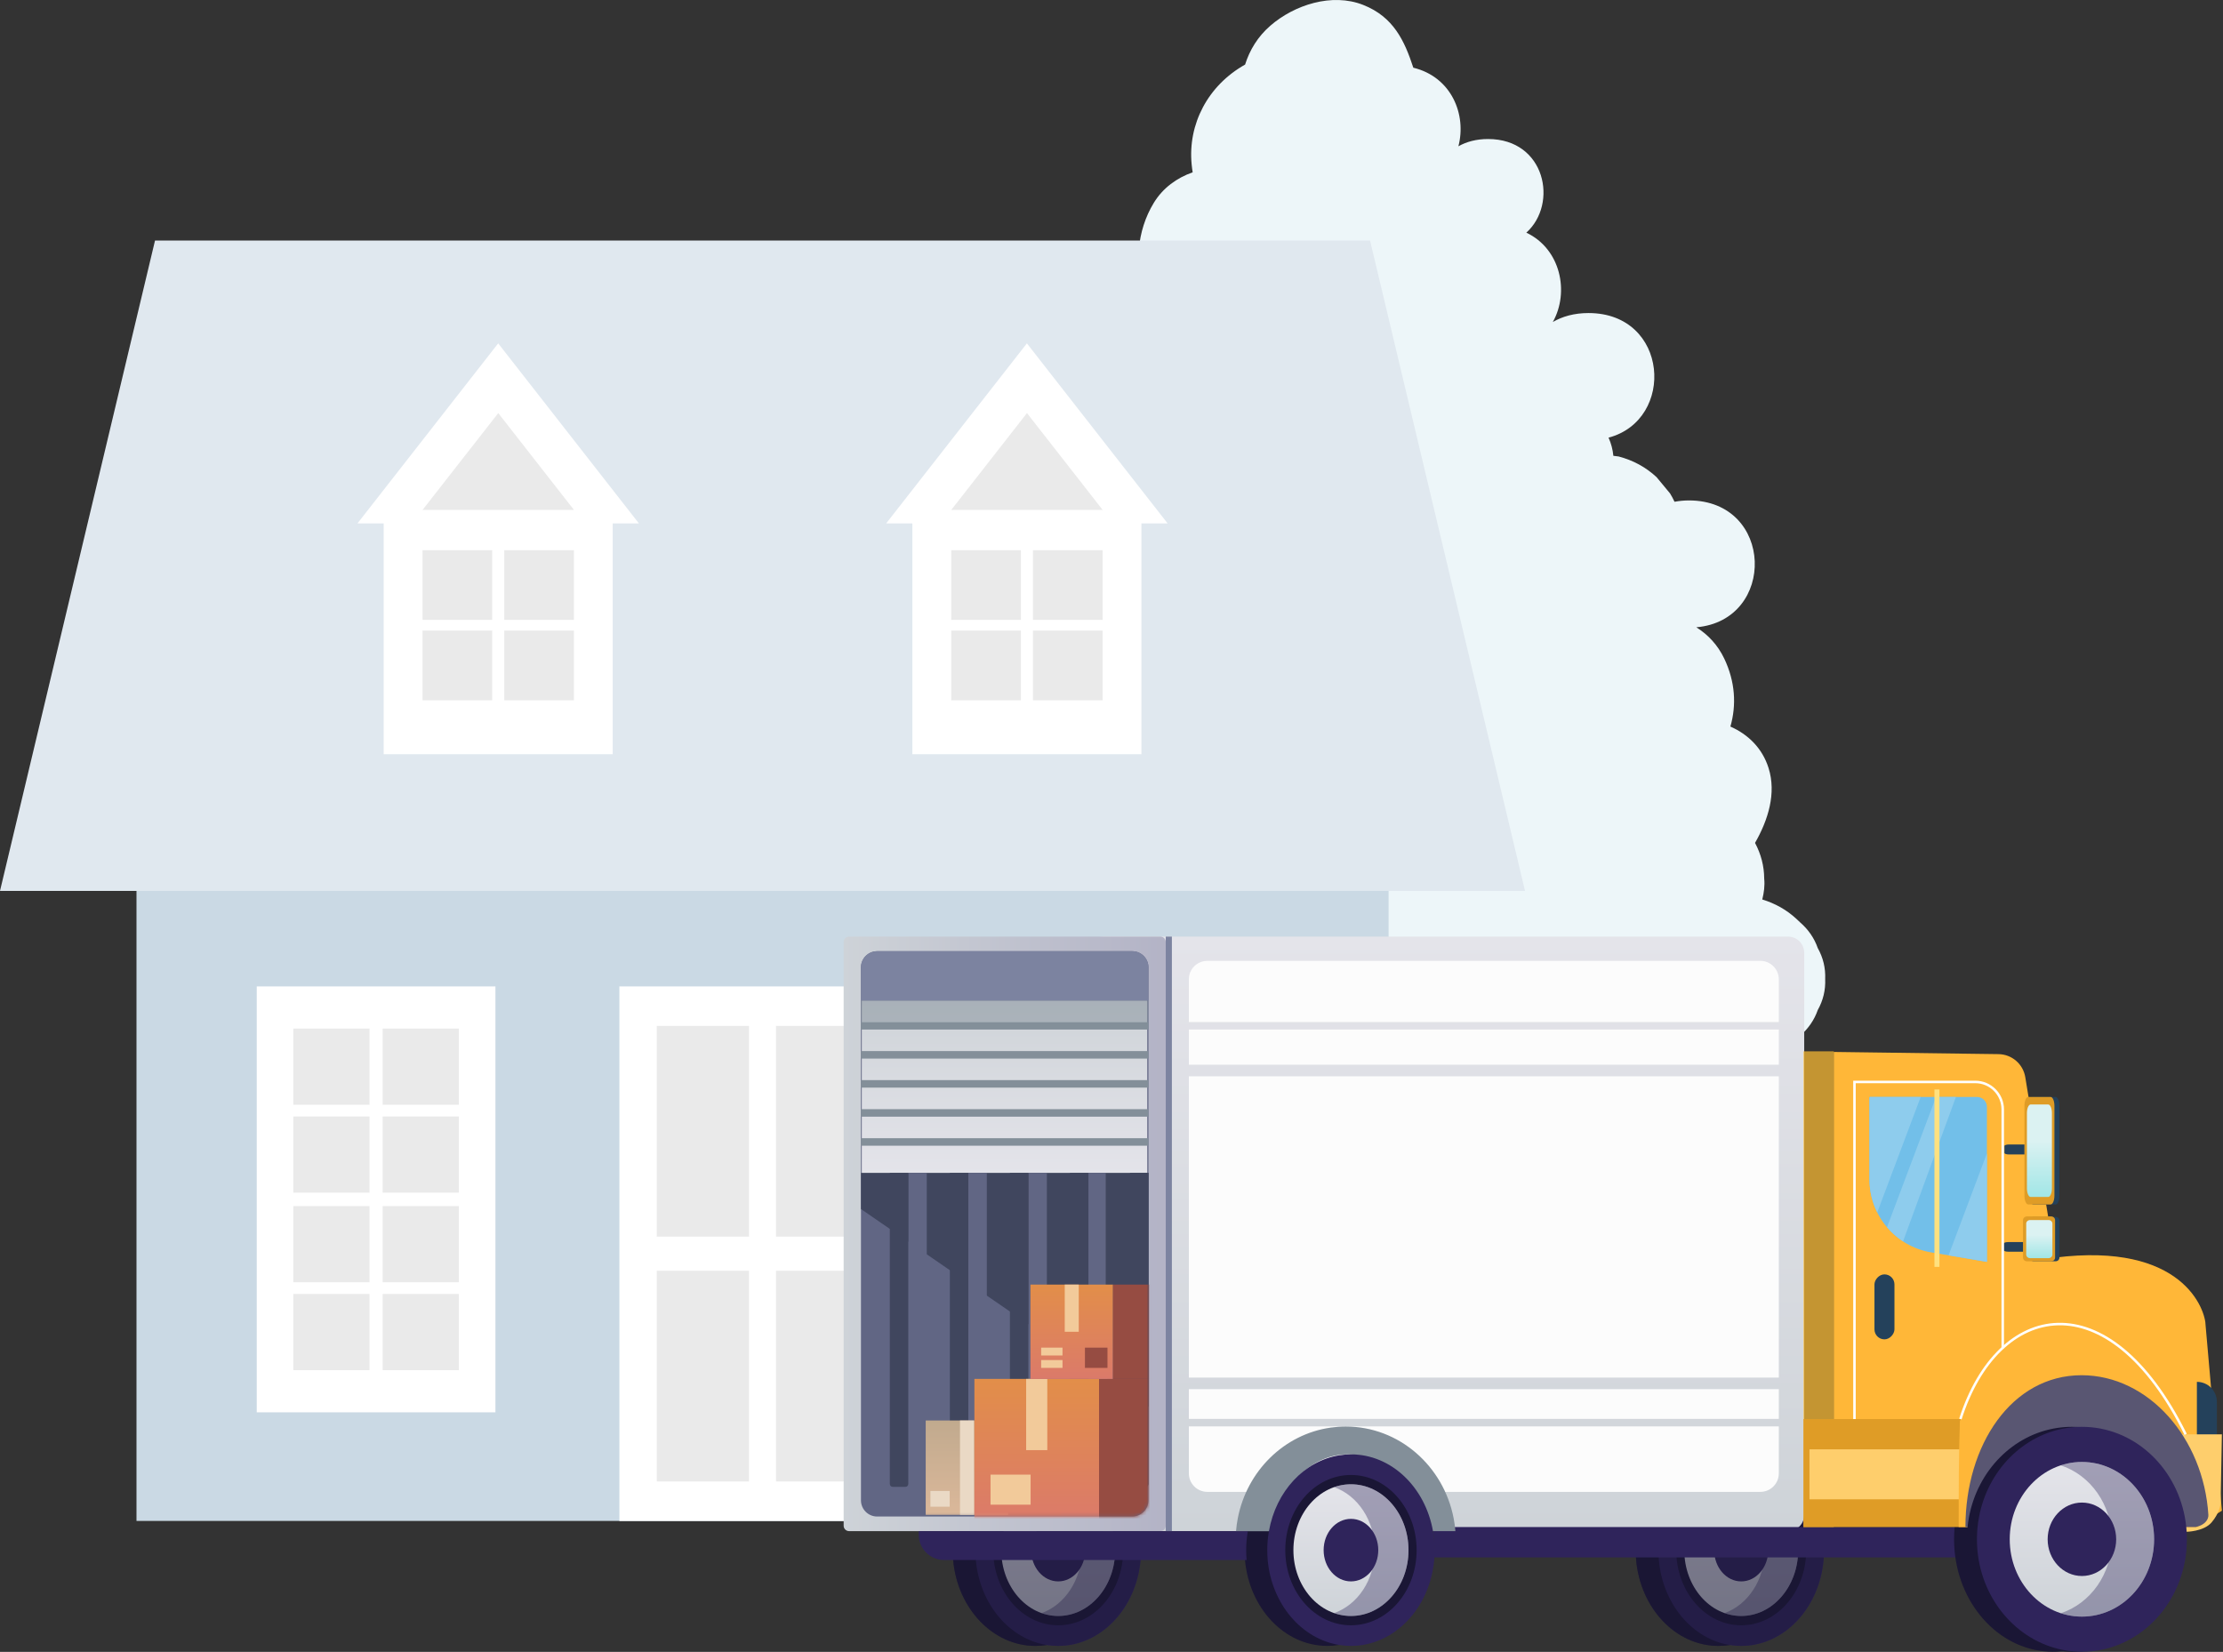 <svg xmlns="http://www.w3.org/2000/svg" width="693" height="515" viewBox="0 0 693 515" fill="none"><rect x="0" y="0" width="693" height="515" fill="#333333" stroke="none"/><path d="M274.052 278.217C274.264 272.078 276.082 265.107 279.507 259.275C279.224 252.195 282.737 246.146 287.555 240.895C290.556 237.635 295.304 236.186 300 236.368C298.923 234.339 298.358 232.184 298.323 229.903C296.116 229.685 293.963 229.052 292.074 227.911C290.238 226.806 288.826 225.556 287.644 224.126C287.573 224.072 287.503 223.981 287.414 223.927C285.667 222.605 284.219 221.247 282.772 219.037C280.513 215.597 279.754 212.446 279.365 208.516C278.765 202.522 281.625 195.858 286.443 191.856C289.003 189.737 291.933 188.179 295.216 187.564C294.863 186.676 294.545 185.771 294.298 184.829C291.703 175.286 293.839 165.688 300.917 158.499C301.147 158.119 301.341 157.72 301.588 157.34C305.277 151.599 311.314 147.996 318.074 146.366C318.286 145.786 318.498 145.207 318.727 144.645C321.463 138.054 326.123 132.983 332.019 129.742C331.348 125.269 331.771 120.651 333.36 116.413C332.883 115.743 332.46 115.073 332.089 114.349C328.153 106.617 329.477 98.594 333.607 91.206C336.925 85.248 342.521 80.449 349.44 78.421C351.276 77.877 353.147 77.66 355.035 77.606C355.477 72.572 357.012 67.628 359.695 63.227C362.537 58.573 366.862 55.459 371.804 53.72C371.68 52.923 371.557 52.09 371.486 51.257C370.268 38.726 376.517 26.665 388.149 20.128C389.579 15.582 392.12 11.399 396.021 8.013C403.487 1.53 415.208 -2.309 424.951 1.53C434.43 5.26 437.854 12.739 440.59 21.106C452.504 24.003 457.235 35.738 454.64 45.607C457.147 44.195 460.218 43.344 463.889 43.344C481.805 43.344 485.812 63.553 475.821 72.535C486.536 77.606 489.307 91.043 484.082 100.387C487.083 98.649 490.772 97.598 495.202 97.598C520.284 97.598 522.385 130.901 501.451 136.442C502.263 138.253 502.757 140.136 502.951 142.11C503.498 142.183 504.028 142.237 504.575 142.309C509.129 143.505 513.065 145.641 516.419 148.756C517.813 150.44 519.225 152.143 520.62 153.827C521.149 154.678 521.608 155.565 522.014 156.434C523.426 156.181 524.927 156.018 526.515 156.018C553.08 156.018 553.874 193.395 528.81 195.568C532.428 197.832 535.482 201.055 537.512 205.311C540.954 212.518 541.36 219.816 539.436 226.516C544.89 228.925 549.373 233.198 551.333 239.446C553.821 247.323 551.191 255.672 547.114 262.789C548.967 266.266 549.956 269.978 549.974 273.926C550.203 276.081 549.903 278.29 549.373 280.427C553.398 281.658 556.963 283.65 560.017 286.475L561.129 287.526C563.741 289.789 565.595 292.487 566.671 295.584C568.348 298.572 569.125 301.777 568.984 305.236C569.125 308.677 568.348 311.9 566.671 314.888C565.595 317.985 563.741 320.683 561.129 322.947C559.311 324.251 557.51 325.554 555.692 326.858C551.509 329.122 546.99 330.263 542.136 330.281L535.005 329.394C531.422 328.452 528.227 326.858 525.403 324.721C525.033 325.337 524.627 325.953 524.203 326.532C524.203 326.731 524.238 326.931 524.238 327.148L523.285 333.812C522.014 338.05 519.702 341.744 516.384 344.859C516.013 345.203 515.642 345.547 515.271 345.909C512.836 348.354 509.959 350.074 506.623 351.088C503.428 352.664 499.968 353.37 496.279 353.243C492.59 353.37 489.13 352.645 485.935 351.088C485.247 350.871 484.576 350.617 483.923 350.346C481.823 358.567 477.798 365.666 470.085 370.7C465.566 373.652 447.774 369.903 442.549 370.537L455.823 477H381.477L392.297 369.595C392.367 368.835 382.395 367.495 382.465 366.734C377.082 365.068 372.051 362.207 368.062 358.042C366.403 356.303 365.149 354.293 364.355 352.193C364.32 352.193 364.302 352.193 364.267 352.193C360.613 352.193 357.471 351.45 354.806 350.237C352.776 352.102 350.499 353.732 348.134 355.054C339.026 360.161 326.635 359.418 317.933 354.004C313.697 351.378 310.272 347.665 307.995 343.428C300.211 343.826 291.562 340.875 285.949 335.858C275.412 326.424 275.8 311.176 284.449 301.306C277.812 295.656 273.699 287.507 274.017 278.29L274.052 278.217Z" fill="#EDF6F9"></path><path d="M432.882 140.86H42.549V474.174H432.882V140.86Z" fill="#CAD9E4"></path><path d="M427.106 75H48.324L0 277.748H475.41L427.106 75Z" fill="#E0E8EF"></path><path d="M199.178 163.185L155.306 107.048L111.434 163.185H119.603V235.136H191.008V163.185H199.178Z" fill="white"></path><path d="M178.911 158.985H131.721L155.327 128.785L178.932 158.985H178.911ZM153.437 171.523H131.721V193.238H153.437V171.523ZM178.911 193.238H157.196V171.523H178.911V193.238ZM153.437 218.314H131.721V196.598H153.437V218.314ZM178.911 218.314H157.196V196.598H178.911V218.314Z" fill="#EAEAEA"></path><path d="M363.997 163.185L320.125 107.048L276.253 163.185H284.422V235.136H355.827V163.185H363.997Z" fill="white"></path><path d="M343.731 158.985H296.541L320.146 128.785L343.752 158.985H343.731ZM318.256 171.523H296.541V193.238H318.256V171.523ZM343.731 193.238H322.015V171.523H343.731V193.238ZM318.256 218.314H296.541V196.598H318.256V218.314ZM343.731 218.314H322.015V196.598H343.731V218.314Z" fill="#EAEAEA"></path><path d="M282.344 307.528H193.087V474.195H282.344V307.528Z" fill="white"></path><path d="M233.494 385.548H204.743V319.855H233.494V385.548ZM270.667 319.855H241.916V385.548H270.667V319.855ZM233.494 396.175H204.743V461.867H233.494V396.175ZM270.667 396.175H241.916V461.867H270.667V396.175Z" fill="#EAEAEA"></path><path d="M395.394 307.528H320.986V440.32H395.394V307.528Z" fill="white"></path><path d="M356.122 320.675H332.369V344.427H356.122V320.675ZM383.97 344.427H360.217V320.675H383.97V344.427ZM356.122 371.834H332.369V348.082H356.122V371.834ZM383.97 371.834H360.217V348.082H383.97V371.834ZM356.122 376.014H332.369V399.766H356.122V376.014ZM383.97 399.766H360.217V376.014H383.97V399.766ZM356.122 427.173H332.369V403.42H356.122V427.173ZM383.97 427.173H360.217V403.42H383.97V427.173Z" fill="#EAEAEA"></path><path d="M154.445 307.528H80.037V440.32H154.445V307.528Z" fill="white"></path><path d="M115.193 320.675H91.44V344.427H115.193V320.675ZM143.041 344.427H119.288V320.675H143.041V344.427ZM115.193 371.834H91.44V348.082H115.193V371.834ZM143.041 371.834H119.288V348.082H143.041V371.834ZM115.193 376.014H91.44V399.766H115.193V376.014ZM143.041 399.766H119.288V376.014H143.041V399.766ZM115.193 427.173H91.44V403.42H115.193V427.173ZM143.041 427.173H119.288V403.42H143.041V427.173Z" fill="#EAEAEA"></path><path d="M439.609 483.279C439.609 484.315 439.566 485.344 439.474 486.353C439.05 491.19 437.617 495.69 435.436 499.563C431.442 506.653 424.914 511.656 417.332 512.859C416.173 513.045 414.994 513.14 413.791 513.14C400.439 513.14 389.447 501.4 388.116 486.356C388.022 485.349 387.98 484.318 387.98 483.282C387.98 481.251 388.152 479.273 388.491 477.359C390.866 463.704 401.296 453.424 413.794 453.424C414.997 453.424 416.175 453.518 417.335 453.705C424.914 454.908 431.444 459.909 435.438 466.998C437.189 470.102 438.447 473.599 439.103 477.356C439.437 479.268 439.609 481.248 439.609 483.279Z" fill="#1A1635"></path><path d="M348.629 483.28C348.629 484.316 348.585 485.345 348.493 486.354C348.07 491.19 346.637 495.69 344.456 499.563C340.462 506.653 333.931 511.656 326.352 512.859C325.193 513.046 324.014 513.14 322.811 513.14C309.459 513.14 298.467 501.4 297.136 486.356C297.041 485.349 297 484.318 297 483.282C297 481.251 297.172 479.274 297.511 477.359C299.885 463.705 310.316 453.424 322.813 453.424C324.016 453.424 325.195 453.519 326.354 453.705C333.933 454.908 340.464 459.909 344.458 466.999C346.208 470.102 347.467 473.6 348.123 477.357C348.457 479.269 348.629 481.249 348.629 483.28Z" fill="#1A1635"></path><path d="M355.704 483.28C355.704 484.316 355.66 485.345 355.573 486.354C354.235 501.398 343.25 513.138 329.891 513.138C328.688 513.138 327.509 513.043 326.349 512.857C314.631 511 305.423 500.045 304.208 486.354C304.121 485.347 304.078 484.316 304.078 483.28C304.078 481.249 304.249 479.271 304.588 477.357C306.733 465.012 315.457 455.431 326.349 453.703C327.509 453.516 328.688 453.422 329.891 453.422C342.393 453.422 352.816 463.7 355.193 477.357C355.532 479.269 355.704 481.249 355.704 483.28Z" fill="#2F245B"></path><path d="M329.891 506.709C341.079 506.709 350.149 496.218 350.149 483.277C350.149 470.337 341.079 459.846 329.891 459.846C318.703 459.846 309.633 470.337 309.633 483.277C309.633 496.218 318.703 506.709 329.891 506.709Z" fill="#1A1635"></path><path d="M329.891 503.806C339.694 503.806 347.641 494.615 347.641 483.277C347.641 471.939 339.694 462.748 329.891 462.748C320.088 462.748 312.141 471.939 312.141 483.277C312.141 494.615 320.088 503.806 329.891 503.806Z" fill="url(#paint0_linear_258_2098)"></path><path opacity="0.36" d="M347.641 483.277C347.641 494.617 339.694 503.808 329.891 503.808C328.083 503.808 326.333 503.494 324.689 502.913C331.956 500.342 337.237 492.524 337.237 483.277C337.237 474.033 331.956 466.214 324.689 463.644C326.335 463.063 328.083 462.748 329.891 462.748C339.694 462.748 347.641 471.939 347.641 483.277Z" fill="#2F245B"></path><path d="M329.891 493.025C334.544 493.025 338.317 488.661 338.317 483.277C338.317 477.894 334.544 473.53 329.891 473.53C325.237 473.53 321.465 477.894 321.465 483.277C321.465 488.661 325.237 493.025 329.891 493.025Z" fill="#2F245B"></path><path opacity="0.5" d="M355.193 477.354C352.819 463.7 342.396 453.419 329.891 453.419C328.688 453.419 327.509 453.514 326.35 453.7C325.19 453.514 324.011 453.419 322.808 453.419C310.313 453.419 299.883 463.697 297.506 477.354C297.167 479.269 296.995 481.249 296.995 483.277C296.995 484.313 297.039 485.342 297.131 486.351C298.462 501.395 309.454 513.135 322.806 513.135C324.009 513.135 325.188 513.041 326.347 512.854C327.507 513.041 328.685 513.135 329.888 513.135C343.248 513.135 354.232 501.395 355.571 486.351C355.658 485.345 355.702 484.313 355.702 483.277C355.704 481.249 355.532 479.269 355.193 477.354Z" fill="#1A1635"></path><path d="M561.546 483.28C561.546 484.316 561.503 485.345 561.411 486.354C560.987 491.19 559.554 495.69 557.373 499.563C553.379 506.653 546.851 511.656 539.269 512.859C538.11 513.046 536.931 513.14 535.728 513.14C522.376 513.14 511.384 501.4 510.053 486.356C509.959 485.349 509.917 484.318 509.917 483.282C509.917 481.251 510.089 479.274 510.428 477.359C512.803 463.705 523.233 453.424 535.731 453.424C536.934 453.424 538.112 453.519 539.272 453.705C546.851 454.908 553.381 459.909 557.375 466.999C559.126 470.102 560.384 473.6 561.04 477.357C561.372 479.269 561.546 481.249 561.546 483.28Z" fill="#1A1635"></path><path d="M568.621 483.28C568.621 484.316 568.578 485.345 568.491 486.354C567.152 501.398 556.167 513.138 542.808 513.138C541.605 513.138 540.426 513.043 539.267 512.857C527.549 511 518.341 500.045 517.126 486.354C517.039 485.347 516.995 484.316 516.995 483.28C516.995 481.249 517.167 479.271 517.506 477.357C519.65 465.012 528.374 455.431 539.267 453.703C540.426 453.516 541.605 453.422 542.808 453.422C555.311 453.422 565.734 463.7 568.111 477.357C568.447 479.269 568.621 481.249 568.621 483.28Z" fill="#2F245B"></path><path d="M542.808 506.709C553.996 506.709 563.066 496.218 563.066 483.277C563.066 470.337 553.996 459.846 542.808 459.846C531.62 459.846 522.55 470.337 522.55 483.277C522.55 496.218 531.62 506.709 542.808 506.709Z" fill="#1A1635"></path><path d="M542.808 503.806C552.611 503.806 560.558 494.615 560.558 483.277C560.558 471.939 552.611 462.748 542.808 462.748C533.005 462.748 525.058 471.939 525.058 483.277C525.058 494.615 533.005 503.806 542.808 503.806Z" fill="url(#paint1_linear_258_2098)"></path><path opacity="0.36" d="M560.556 483.277C560.556 494.617 552.609 503.808 542.806 503.808C540.998 503.808 539.248 503.494 537.604 502.913C544.871 500.342 550.152 492.524 550.152 483.277C550.152 474.033 544.871 466.214 537.604 463.644C539.25 463.063 540.998 462.748 542.806 462.748C552.612 462.748 560.556 471.939 560.556 483.277Z" fill="#2F245B"></path><path d="M542.808 493.025C547.462 493.025 551.234 488.661 551.234 483.277C551.234 477.894 547.462 473.53 542.808 473.53C538.155 473.53 534.382 477.894 534.382 483.277C534.382 488.661 538.155 493.025 542.808 493.025Z" fill="#2F245B"></path><path opacity="0.5" d="M568.111 477.354C565.736 463.7 555.313 453.419 542.808 453.419C541.605 453.419 540.426 453.514 539.267 453.7C538.108 453.514 536.929 453.419 535.726 453.419C523.231 453.419 512.8 463.697 510.423 477.354C510.084 479.269 509.913 481.249 509.913 483.277C509.913 484.313 509.956 485.342 510.048 486.351C511.379 501.395 522.371 513.135 535.723 513.135C536.926 513.135 538.105 513.041 539.265 512.854C540.424 513.041 541.603 513.135 542.806 513.135C556.165 513.135 567.15 501.395 568.488 486.351C568.575 485.345 568.619 484.313 568.619 483.277C568.621 481.249 568.447 479.269 568.111 477.354Z" fill="#1A1635"></path><path d="M562.447 297.04V472.314C562.447 475.1 560.191 477.354 557.407 477.354H343.982C341.195 477.354 338.942 475.1 338.942 472.314V297.04C338.942 294.256 341.195 292 343.982 292H557.409C560.193 292 562.447 294.254 562.447 297.04Z" fill="url(#paint2_linear_258_2098)"></path><path d="M361.722 477.354H264.695C263.758 477.354 263 476.596 263 475.66V293.694C263 292.758 263.758 292 264.695 292H361.722C362.658 292 363.416 292.758 363.416 293.694V475.66C363.416 476.596 362.658 477.354 361.722 477.354Z" fill="url(#paint3_linear_258_2098)"></path><path d="M358.016 301.595V467.759C358.016 470.535 355.762 472.798 352.979 472.798H273.438C270.654 472.798 268.398 470.538 268.398 467.759V301.595C268.398 298.816 270.652 296.556 273.438 296.556H352.979C355.765 296.558 358.016 298.816 358.016 301.595Z" fill="#616684"></path><path d="M554.529 335.549H370.615V429.484H554.529V335.549Z" fill="#FCFCFC"></path><path d="M554.529 305.318V318.636H370.613V305.318C370.613 302.138 373.193 299.562 376.371 299.562H548.768C551.951 299.56 554.529 302.138 554.529 305.318Z" fill="#FCFCFC"></path><path d="M554.529 320.972H370.613V331.95H554.529V320.972Z" fill="#FCFCFC"></path><path d="M554.529 433.086H370.613V442.365H554.529V433.086Z" fill="#FCFCFC"></path><path d="M370.613 444.703H554.529V459.359C554.529 462.54 551.951 465.115 548.77 465.115H376.374C373.193 465.115 370.615 462.537 370.615 459.359V444.703H370.613Z" fill="#FCFCFC"></path><path d="M358.018 301.595V311.917H268.401V301.595C268.401 298.816 270.654 296.556 273.441 296.556H352.981C355.765 296.558 358.018 298.816 358.018 301.595Z" fill="#7C83A0"></path><path d="M357.652 312H268.652V366H357.652V312Z" fill="url(#paint4_linear_258_2098)"></path><path d="M358.018 318.634H268.401V320.972H358.018V318.634Z" fill="#838F99"></path><path d="M358.018 327.689H268.401V330.028H358.018V327.689Z" fill="#838F99"></path><path d="M358.018 336.745H268.401V339.083H358.018V336.745Z" fill="#838F99"></path><path d="M358.018 345.8H268.401V348.139H358.018V345.8Z" fill="#838F99"></path><path d="M358.018 354.855H268.401V357.194H358.018V354.855Z" fill="#838F99"></path><g opacity="0.5"><path d="M358.018 311.919H268.401V318.636H358.018V311.919Z" fill="#838F99"></path></g><path d="M388.488 483.28C388.488 484.316 388.532 485.344 388.624 486.354H294.313C289.937 486.354 286.396 482.812 286.396 478.436V477.356H388.999C388.66 479.269 388.488 481.249 388.488 483.28Z" fill="#2F245B"></path><path d="M612.708 476.082V485.549H446.985C447.092 484.489 447.145 483.404 447.145 482.314C447.145 480.177 446.928 478.096 446.509 476.082H612.708Z" fill="#2F245B"></path><path d="M358.033 365.661V438.605L352.274 434.642L344.7 429.431L339.312 425.725L338.942 425.471L333.553 421.765L326.35 416.808L320.594 412.848L314.833 408.883L307.631 403.928L301.87 399.968L296.114 396.005L288.91 391.05L283.152 387.088L277.393 383.128L268.398 376.941V365.661H358.033Z" fill="#40465E"></path><path d="M288.911 365.661V462.646C288.911 463.15 288.504 463.556 288.001 463.556H284.06C283.557 463.556 283.15 463.15 283.15 462.646V365.661H288.911Z" fill="#616684"></path><path d="M307.632 365.661V462.646C307.632 463.15 307.225 463.556 306.721 463.556H302.781C302.277 463.556 301.871 463.15 301.871 462.646V365.661H307.632Z" fill="#616684"></path><path d="M326.35 365.661V462.646C326.35 463.15 325.943 463.556 325.44 463.556H321.501C320.998 463.556 320.591 463.15 320.591 462.646V365.661H326.35Z" fill="#616684"></path><path d="M344.7 365.661V462.646C344.7 463.15 344.294 463.556 343.79 463.556H339.852C339.557 463.556 339.293 463.416 339.128 463.198C339.01 463.046 338.942 462.854 338.942 462.649V365.663H344.7V365.661Z" fill="#616684"></path><path d="M283.152 365.661V462.646C283.152 463.15 282.745 463.556 282.242 463.556H278.304C277.8 463.556 277.394 463.15 277.394 462.646V365.661H283.152Z" fill="#40465E"></path><path d="M301.87 365.661V462.646C301.87 463.15 301.464 463.556 300.96 463.556H297.022C296.518 463.556 296.112 463.15 296.112 462.646V365.661H301.87Z" fill="#40465E"></path><path d="M320.594 365.661V462.646C320.594 463.15 320.185 463.556 319.684 463.556H315.743C315.24 463.556 314.833 463.15 314.833 462.646V365.661H320.594Z" fill="#40465E"></path><path d="M339.312 365.661V462.646C339.312 462.852 339.244 463.043 339.128 463.196C338.961 463.414 338.7 463.554 338.402 463.554H334.461C333.958 463.554 333.551 463.147 333.551 462.644V365.658H339.312V365.661Z" fill="#40465E"></path><path d="M358.033 365.661V462.646C358.033 463.15 357.626 463.556 357.123 463.556H353.182C352.681 463.556 352.272 463.15 352.272 462.646V365.661H358.033Z" fill="#40465E"></path><path d="M453.709 477.354H443.661C441.451 463.699 431.754 453.419 420.121 453.419C419.002 453.419 417.903 453.513 416.826 453.7C406.694 455.428 398.575 465.009 396.58 477.351H385.322C385.431 475.991 385.618 474.652 385.872 473.343C388.726 458.594 400.323 447.142 414.81 445.083C416.352 444.86 417.918 444.744 419.52 444.744C436.142 444.744 450.005 457.023 453.159 473.343C453.411 474.655 453.6 475.993 453.709 477.354Z" fill="#838F99"></path><path d="M447.234 483.279C447.234 484.315 447.19 485.344 447.103 486.353C445.75 501.397 434.649 513.137 421.15 513.137C419.934 513.137 418.741 513.045 417.57 512.856C405.726 511 396.421 500.044 395.191 486.353C395.104 485.344 395.061 484.318 395.061 483.279C395.061 481.248 395.235 479.271 395.579 477.354C397.747 465.009 406.563 455.428 417.57 453.702C418.739 453.513 419.934 453.421 421.15 453.421C433.785 453.421 444.317 463.702 446.718 477.356C447.057 479.268 447.234 481.248 447.234 483.279Z" fill="#2F245B"></path><path d="M421.147 506.708C432.454 506.708 441.62 496.218 441.62 483.277C441.62 470.336 432.454 459.846 421.147 459.846C409.84 459.846 400.674 470.336 400.674 483.277C400.674 496.218 409.84 506.708 421.147 506.708Z" fill="#1A1635"></path><path d="M421.147 503.806C431.055 503.806 439.086 494.614 439.086 483.277C439.086 471.939 431.055 462.748 421.147 462.748C411.24 462.748 403.208 471.939 403.208 483.277C403.208 494.614 411.24 503.806 421.147 503.806Z" fill="url(#paint5_linear_258_2098)"></path><path opacity="0.36" d="M439.084 483.277C439.084 494.617 431.052 503.808 421.145 503.808C419.317 503.808 417.55 503.493 415.887 502.912C423.231 500.342 428.569 492.523 428.569 483.277C428.569 474.032 423.231 466.214 415.887 463.643C417.55 463.062 419.317 462.748 421.145 462.748C431.052 462.748 439.084 471.939 439.084 483.277Z" fill="#2F245B"></path><path d="M421.147 493.025C425.85 493.025 429.663 488.661 429.663 483.277C429.663 477.893 425.85 473.529 421.147 473.529C416.444 473.529 412.631 477.893 412.631 483.277C412.631 488.661 416.444 493.025 421.147 493.025Z" fill="#2F245B"></path><mask id="mask0_258_2098" style="mask-type:luminance" maskUnits="userSpaceOnUse" x="268" y="365" width="91" height="108"><path d="M358.016 365.661V467.759C358.016 470.535 355.762 472.798 352.979 472.798H273.438C270.654 472.798 268.398 470.537 268.398 467.759V365.661H358.016Z" fill="white"></path></mask><g mask="url(#mask0_258_2098)"><path d="M314.324 442.858H288.582V472.278H314.324V442.858Z" fill="url(#paint6_linear_258_2098)"></path><path d="M314.322 472.278H330.794V442.858H314.322V472.278Z" fill="#7A6361"></path><path d="M303.635 442.858H299.269V472.278H303.635V442.858Z" fill="#EAD9C5"></path><path d="M296.056 464.839H290.051V469.739H296.056V464.839Z" fill="#EAD9C5"></path><path d="M312.589 462.516H305.564V468.829H312.589V462.516Z" fill="#7A6361"></path></g><mask id="mask1_258_2098" style="mask-type:luminance" maskUnits="userSpaceOnUse" x="268" y="365" width="91" height="108"><path d="M358.016 365.661V467.759C358.016 470.535 355.762 472.798 352.979 472.798H273.438C270.654 472.798 268.398 470.537 268.398 467.759V365.661H358.016Z" fill="white"></path></mask><g mask="url(#mask1_258_2098)"><path d="M342.626 429.893H303.758V474.313H342.626V429.893Z" fill="url(#paint7_linear_258_2098)"></path><path d="M342.624 474.315H367.493V429.895H342.624V474.315Z" fill="#964C42"></path><path d="M326.488 429.893H319.894V452.102H326.488V429.893Z" fill="#F2CA9A"></path><path d="M321.281 459.739H308.788V469.109H321.281V459.739Z" fill="#F2CA9A"></path></g><mask id="mask2_258_2098" style="mask-type:luminance" maskUnits="userSpaceOnUse" x="268" y="365" width="91" height="108"><path d="M358.016 365.661V467.759C358.016 470.535 355.762 472.798 352.979 472.798H273.438C270.654 472.798 268.398 470.537 268.398 467.759V365.661H358.016Z" fill="white"></path></mask><g mask="url(#mask2_258_2098)"><path d="M346.98 400.49H321.237V429.91H346.98V400.49Z" fill="url(#paint8_linear_258_2098)"></path><path d="M346.979 429.912H363.451V400.492H346.979V429.912Z" fill="#964C42"></path><path d="M336.291 400.49H331.924V415.2H336.291V400.49Z" fill="#F2CA9A"></path><path d="M331.227 424.021H324.568V426.463H331.227V424.021Z" fill="#F2CA9A"></path><path d="M331.227 420.15H324.568V422.593H331.227V420.15Z" fill="#F2CA9A"></path><path d="M345.245 420.15H338.22V426.463H345.245V420.15Z" fill="#964C42"></path></g><path d="M365.323 292H363.416V477.354H365.323V292Z" fill="#7C83A0"></path><path d="M552.938 317.017H373.147V306.816C373.147 303.875 375.531 301.491 378.472 301.491H547.613C550.554 301.491 552.938 303.875 552.938 306.816V317.017Z" fill="#FCFCFC"></path><path d="M670.835 479.895C670.835 481.111 670.783 482.319 670.673 483.504C670.167 489.183 668.456 494.467 665.851 499.015C661.08 507.34 653.282 513.215 644.226 514.628C642.841 514.847 641.433 514.958 639.996 514.958C624.048 514.958 610.918 501.172 609.328 483.507C609.215 482.325 609.166 481.114 609.166 479.897C609.166 477.513 609.371 475.19 609.776 472.942C612.612 456.908 625.071 444.837 639.999 444.837C641.436 444.837 642.844 444.948 644.229 445.167C653.282 446.579 661.083 452.452 665.854 460.777C667.944 464.421 669.448 468.528 670.231 472.939C670.627 475.185 670.835 477.51 670.835 479.895Z" fill="#1A1635"></path><path fill-rule="evenodd" clip-rule="evenodd" d="M623.019 328.643C627.174 328.698 630.69 331.726 631.363 335.827L640.586 392.084C680.516 387.082 687.578 408.374 687.578 413.28L692.652 470.985L683.257 476.784H622.394L623.143 451.85H571.652V327.959L623.019 328.643Z" fill="#FFB738"></path><path d="M684.861 447.954V430.812C688.303 430.812 691.094 433.602 691.094 437.045V447.954H684.861Z" fill="#24415B"></path><path opacity="0.72" d="M571.684 327.765H562.217V476.082H571.684V327.765Z" fill="#FDBB33"></path><path d="M640.857 393.218H633.957C633.322 393.218 632.808 392.704 632.808 392.07V380.549C632.808 379.915 633.322 379.401 633.957 379.401H640.857C641.492 379.401 642.006 379.915 642.006 380.549V392.07C642.006 392.703 641.492 393.218 640.857 393.218Z" fill="#24415B"></path><path d="M639.404 393.236H631.901C631.211 393.236 630.652 392.716 630.652 392.073V380.4C630.652 379.757 631.211 379.236 631.901 379.236H639.404C640.094 379.236 640.652 379.757 640.652 380.4V392.073C640.652 392.714 640.094 393.236 639.404 393.236Z" fill="#DF9C26"></path><path d="M638.607 392.252H632.865C632.195 392.252 631.652 391.755 631.652 391.142V381.475C631.652 380.862 632.195 380.366 632.865 380.366H638.607C639.278 380.366 639.821 380.862 639.821 381.475V391.142C639.821 391.755 639.278 392.252 638.607 392.252Z" fill="url(#paint9_linear_258_2098)"></path><path d="M630.652 390.236H626.014C625.261 390.236 624.652 390.032 624.652 389.778V387.695C624.652 387.441 625.261 387.236 626.014 387.236H630.652V390.236Z" fill="#24415B"></path><path d="M640.838 375.505H633.823C633.178 375.505 632.655 374.259 632.655 372.72V344.785C632.655 343.246 633.178 342 633.823 342H640.838C641.483 342 642.005 343.246 642.005 344.785V372.72C642.005 374.255 641.483 375.505 640.838 375.505Z" fill="#24415B"></path><path d="M639.279 375.505H632.264C631.619 375.505 631.097 374.259 631.097 372.72V344.785C631.097 343.246 631.619 342 632.264 342H639.279C639.924 342 640.447 343.246 640.447 344.785V372.72C640.447 374.255 639.924 375.505 639.279 375.505Z" fill="#DF9C26"></path><path d="M638.511 373.167H633.033C632.394 373.167 631.876 371.962 631.876 370.476V347.029C631.876 345.542 632.394 344.337 633.033 344.337H638.511C639.15 344.337 639.668 345.542 639.668 347.029V370.476C639.668 371.962 639.15 373.167 638.511 373.167Z" fill="url(#paint10_linear_258_2098)"></path><path d="M631.097 359.921H626.278C625.495 359.921 624.863 359.709 624.863 359.445V357.281C624.863 357.017 625.495 356.805 626.278 356.805H631.097V359.921Z" fill="#24415B"></path><path d="M578.112 460.421V337.31H615.764C620.498 337.31 624.335 341.147 624.335 345.881V420.331" stroke="white" stroke-width="0.779"></path><rect width="64.166" height="33.661" transform="matrix(-1 0 0 1 626.383 442.421)" fill="#DF9C26"></rect><rect width="62.335" height="15.584" transform="matrix(-1 0 0 1 626.422 451.85)" fill="#FECE6C"></rect><rect width="6.233" height="20.259" rx="3.117" transform="matrix(-1 0 0 1 590.579 397.307)" fill="#24415B"></rect><path d="M582.788 341.985H616.292C618.014 341.985 619.409 343.38 619.409 345.102V393.411L601.991 390.446C590.9 388.558 582.788 378.948 582.788 367.698V341.985Z" fill="#72BFE9"></path><path fill-rule="evenodd" clip-rule="evenodd" d="M582.942 341.985H598.759L585.212 377.998C583.655 374.882 582.788 371.378 582.788 367.698V342.395L582.942 341.985ZM588.258 382.615L603.542 341.985H609.742L593.257 387.029C591.378 385.802 589.695 384.312 588.258 382.615ZM607.447 391.375L619.409 359.576V393.411L607.447 391.375Z" fill="#8ECCED"></path><rect width="1.558" height="55.322" transform="matrix(-1 0 0 1 604.604 339.647)" fill="#FFE17F"></rect><path d="M678.627 447.175H692.652L692.252 468.776C692.252 468.776 691.965 471.705 689.447 474.634C686.928 477.563 681.432 477.563 681.432 477.563L678.627 447.175Z" fill="#FECE6C"></path><path d="M685.289 476.082H610.604C610.604 463.723 610.604 454.024 610.982 442.996C617.829 432.514 636.658 426.643 647.947 426.643C668.57 426.643 685.289 448.777 685.289 476.082Z" fill="#FFB738"></path><path d="M684.548 476.082H612.708C612.708 450.577 627.051 428.747 648.912 428.747C669.791 428.747 686.946 448.382 688.44 472.297C688.511 473.421 687.747 475.325 684.548 476.082Z" fill="#595672"></path><path d="M678.627 479.9C678.627 481.117 678.572 482.325 678.461 483.51C676.764 501.177 662.838 514.963 645.901 514.963C644.376 514.963 642.881 514.853 641.411 514.634C626.555 512.453 614.882 499.588 613.341 483.51C613.231 482.328 613.175 481.117 613.175 479.9C613.175 477.515 613.393 475.193 613.823 472.944C616.542 458.447 627.602 447.196 641.411 445.167C642.881 444.948 644.376 444.837 645.901 444.837C661.751 444.837 674.966 456.907 677.979 472.944C678.406 475.19 678.627 477.515 678.627 479.9Z" fill="#1A1635"></path><path d="M649.018 507.414C663.202 507.414 674.701 495.094 674.701 479.898C674.701 464.701 663.202 452.381 649.018 452.381C634.834 452.381 623.335 464.701 623.335 479.898C623.335 495.094 634.834 507.414 649.018 507.414Z" fill="#1A1635"></path><path d="M681.743 479.9C681.743 481.117 681.688 482.325 681.578 483.51C679.881 501.177 665.954 514.963 649.018 514.963C647.493 514.963 645.998 514.853 644.528 514.634C629.672 512.453 617.998 499.588 616.458 483.51C616.347 482.328 616.292 481.117 616.292 479.9C616.292 477.515 616.51 475.193 616.94 472.944C619.658 458.447 630.718 447.196 644.528 445.167C645.998 444.948 647.493 444.837 649.018 444.837C664.868 444.837 678.082 456.907 681.096 472.944C681.522 475.19 681.743 477.515 681.743 479.9Z" fill="#2F245B"></path><path d="M649.018 504.005C661.446 504.005 671.521 493.212 671.521 479.897C671.521 466.583 661.446 455.789 649.018 455.789C636.589 455.789 626.514 466.583 626.514 479.897C626.514 493.212 636.589 504.005 649.018 504.005Z" fill="url(#paint11_linear_258_2098)"></path><path opacity="0.36" d="M671.518 479.897C671.518 493.215 661.443 504.008 649.015 504.008C646.722 504.008 644.504 503.638 642.42 502.956C651.632 499.937 658.329 490.756 658.329 479.897C658.329 469.041 651.632 459.86 642.42 456.841C644.507 456.159 646.722 455.789 649.015 455.789C661.443 455.789 671.518 466.582 671.518 479.897Z" fill="#2F245B"></path><path d="M649.018 491.344C654.918 491.344 659.7 486.219 659.7 479.897C659.7 473.575 654.918 468.45 649.018 468.45C643.118 468.45 638.335 473.575 638.335 479.897C638.335 486.219 643.118 491.344 649.018 491.344Z" fill="#2F245B"></path><path d="M681.354 447.174C657.199 398.475 622.818 405.8 611.13 442.421" stroke="white" stroke-width="0.779"></path><defs><linearGradient id="paint0_linear_258_2098" x1="329.892" y1="462.748" x2="329.892" y2="503.808" gradientUnits="userSpaceOnUse"><stop stop-color="#E4E4EA"></stop><stop offset="1" stop-color="#CED3D8"></stop></linearGradient><linearGradient id="paint1_linear_258_2098" x1="542.808" y1="462.748" x2="542.808" y2="503.808" gradientUnits="userSpaceOnUse"><stop stop-color="#E4E4EA"></stop><stop offset="1" stop-color="#CED3D8"></stop></linearGradient><linearGradient id="paint2_linear_258_2098" x1="450.695" y1="292" x2="450.695" y2="477.354" gradientUnits="userSpaceOnUse"><stop stop-color="#E4E4EA"></stop><stop offset="1" stop-color="#CED3D8"></stop></linearGradient><linearGradient id="paint3_linear_258_2098" x1="263.001" y1="384.677" x2="363.416" y2="384.677" gradientUnits="userSpaceOnUse"><stop stop-color="#CED3D8"></stop><stop offset="1" stop-color="#B3B3C6"></stop></linearGradient><linearGradient id="paint4_linear_258_2098" x1="313.152" y1="311.999" x2="313.152" y2="365.999" gradientUnits="userSpaceOnUse"><stop stop-color="#CED3D8"></stop><stop offset="1" stop-color="#E4E4EA"></stop></linearGradient><linearGradient id="paint5_linear_258_2098" x1="421.147" y1="462.747" x2="421.147" y2="503.807" gradientUnits="userSpaceOnUse"><stop stop-color="#E4E4EA"></stop><stop offset="1" stop-color="#CED3D8"></stop></linearGradient><linearGradient id="paint6_linear_258_2098" x1="301.452" y1="442.858" x2="301.452" y2="472.278" gradientUnits="userSpaceOnUse"><stop stop-color="#C1AA8E"></stop><stop offset="1" stop-color="#DBB89A"></stop></linearGradient><linearGradient id="paint7_linear_258_2098" x1="323.191" y1="429.894" x2="323.191" y2="474.314" gradientUnits="userSpaceOnUse"><stop stop-color="#E28E49"></stop><stop offset="1" stop-color="#DB7A6A"></stop></linearGradient><linearGradient id="paint8_linear_258_2098" x1="334.108" y1="400.491" x2="334.108" y2="429.911" gradientUnits="userSpaceOnUse"><stop stop-color="#E28E49"></stop><stop offset="1" stop-color="#DB7A6A"></stop></linearGradient><linearGradient id="paint9_linear_258_2098" x1="635.736" y1="380.365" x2="635.736" y2="392.252" gradientUnits="userSpaceOnUse"><stop offset="0.393" stop-color="#DBF2F2"></stop><stop offset="1" stop-color="#A1E6E6"></stop></linearGradient><linearGradient id="paint10_linear_258_2098" x1="635.772" y1="344.336" x2="635.772" y2="373.168" gradientUnits="userSpaceOnUse"><stop offset="0.393" stop-color="#DBF2F2"></stop><stop offset="1" stop-color="#A1E6E6"></stop></linearGradient><linearGradient id="paint11_linear_258_2098" x1="649.017" y1="455.788" x2="649.017" y2="504.007" gradientUnits="userSpaceOnUse"><stop stop-color="#E4E4EA"></stop><stop offset="1" stop-color="#CED3D8"></stop></linearGradient></defs></svg>